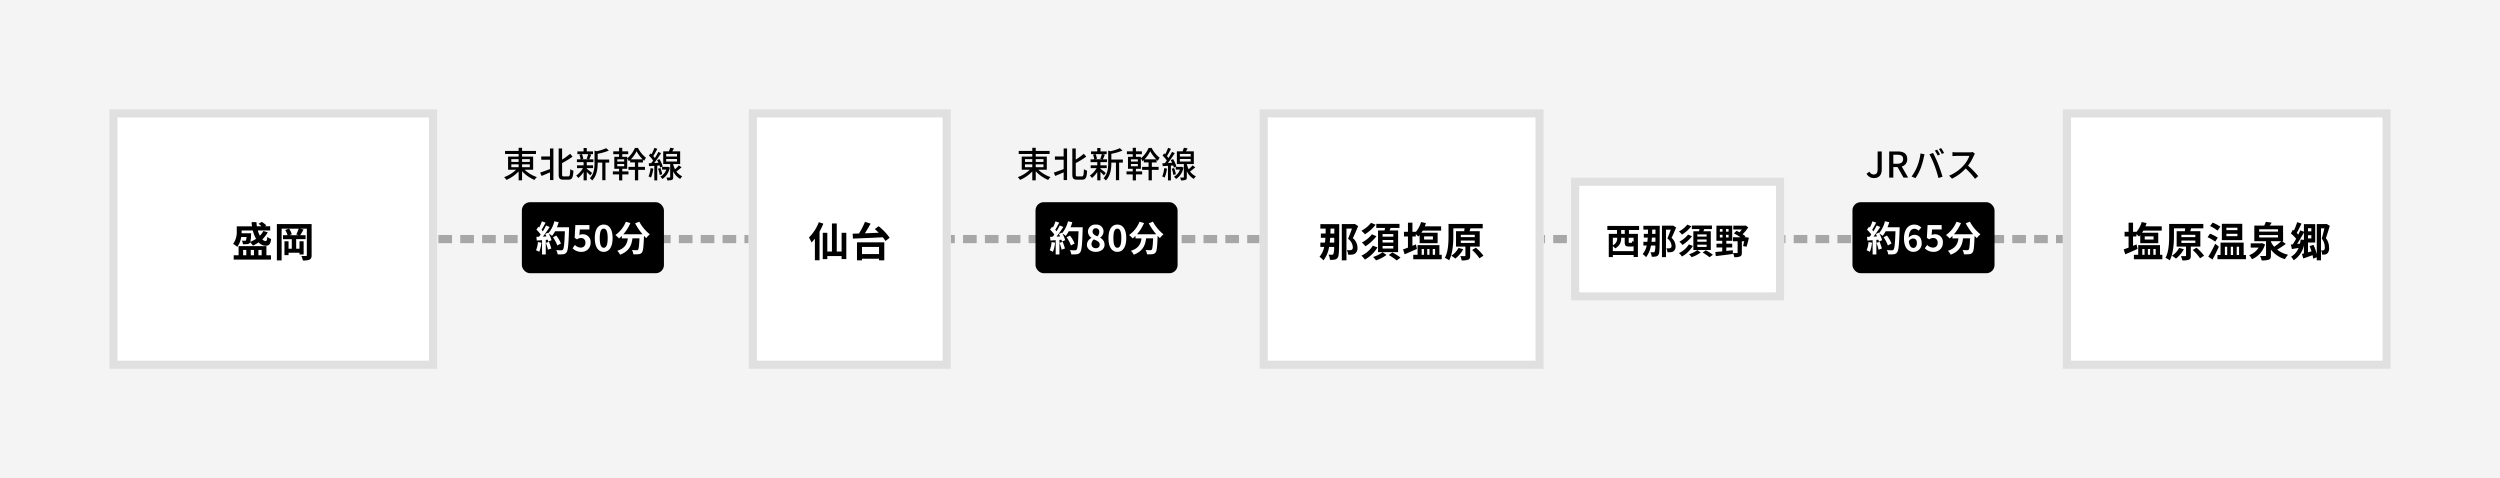 <svg xmlns="http://www.w3.org/2000/svg" width="915" height="175" viewBox="0 0 915 175"><path fill="#f4f4f4" d="M0 0h915v175H0z"/><path d="M874.5 89h-2v-3h2Zm-5 0h-5v-3h5Zm-8 0h-5v-3h5Zm-8 0h-5v-3h5Zm-8 0h-5v-3h5Zm-8 0h-5v-3h5Zm-8 0h-5v-3h5Zm-8 0h-5v-3h5Zm-8 0h-5v-3h5Zm-8 0h-5v-3h5Zm-8 0h-5v-3h5Zm-8 0h-5v-3h5Zm-8 0h-5v-3h5Zm-8 0h-5v-3h5Zm-8 0h-5v-3h5Zm-8 0h-5v-3h5Zm-8 0h-5v-3h5Zm-8 0h-5v-3h5Zm-8 0h-5v-3h5Zm-8 0h-5v-3h5Zm-8 0h-5v-3h5Zm-8 0h-5v-3h5Zm-8 0h-5v-3h5Zm-8 0h-5v-3h5Zm-8 0h-5v-3h5Zm-8 0h-5v-3h5Zm-8 0h-5v-3h5Zm-8 0h-5v-3h5Zm-8 0h-5v-3h5Zm-8 0h-5v-3h5Zm-8 0h-5v-3h5Zm-8 0h-5v-3h5Zm-8 0h-5v-3h5Zm-8 0h-5v-3h5Zm-8 0h-5v-3h5Zm-8 0h-5v-3h5Zm-8 0h-5v-3h5Zm-8 0h-5v-3h5Zm-8 0h-5v-3h5Zm-8 0h-5v-3h5Zm-8 0h-5v-3h5Zm-8 0h-5v-3h5Zm-8 0h-5v-3h5Zm-8 0h-5v-3h5Zm-8 0h-5v-3h5Zm-8 0h-5v-3h5Zm-8 0h-5v-3h5Zm-8 0h-5v-3h5Zm-8 0h-5v-3h5Zm-8 0h-5v-3h5Zm-8 0h-5v-3h5Zm-8 0h-5v-3h5Zm-8 0h-5v-3h5Zm-8 0h-5v-3h5Zm-8 0h-5v-3h5Zm-8 0h-5v-3h5Zm-8 0h-5v-3h5Zm-8 0h-5v-3h5Zm-8 0h-5v-3h5Zm-8 0h-5v-3h5Zm-8 0h-5v-3h5Zm-8 0h-5v-3h5Zm-8 0h-5v-3h5Zm-8 0h-5v-3h5Zm-8 0h-5v-3h5Zm-8 0h-5v-3h5Zm-8 0h-5v-3h5Zm-8 0h-5v-3h5Zm-8 0h-5v-3h5Zm-8 0h-5v-3h5Zm-8 0h-5v-3h5Zm-8 0h-5v-3h5Zm-8 0h-5v-3h5Zm-8 0h-5v-3h5Zm-8 0h-5v-3h5Zm-8 0h-5v-3h5Zm-8 0h-5v-3h5Zm-8 0h-5v-3h5Zm-8 0h-5v-3h5Zm-8 0h-5v-3h5Zm-8 0h-5v-3h5Zm-8 0h-5v-3h5Zm-8 0h-5v-3h5Zm-8 0h-5v-3h5Zm-8 0h-5v-3h5Zm-8 0h-5v-3h5Zm-8 0h-5v-3h5Zm-8 0h-5v-3h5Zm-8 0h-5v-3h5Zm-8 0h-5v-3h5Zm-8 0h-5v-3h5Zm-8 0h-5v-3h5Zm-8 0h-5v-3h5Zm-8 0h-5v-3h5Zm-8 0h-5v-3h5Zm-8 0h-5v-3h5Zm-8 0h-5v-3h5Zm-8 0h-5v-3h5Zm-8 0h-5v-3h5Zm-8 0h-5v-3h5Zm-8 0h-5v-3h5Zm-8 0h-5v-3h5Zm-8 0h-5v-3h5Zm-8 0h-5v-3h5Zm-8 0h-5v-3h5Z" fill="#a7a7a7"/><path fill="#fff" d="M40 40h120v95H40z"/><path d="M43 43v89h114V43H43m-3-3h120v95H40Z" fill="#e0e0e0"/><path d="M92.53 84.355a11.731 11.731 0 0 0 1.2 3.06 12.807 12.807 0 0 1-2.115 1.1 11.28 11.28 0 0 0 .27-2.61c.015-.195.03-.54.03-.54h-3.51c.03-.315.03-.6.03-.885v-.12Zm-2.325 2.385a2.854 2.854 0 0 1-.21 1.245.437.437 0 0 1-.375.135 8.259 8.259 0 0 1-1.08-.06 3.164 3.164 0 0 1 .36 1.335 11.844 11.844 0 0 0 1.575-.045 1.273 1.273 0 0 0 .93-.435.936.936 0 0 0 .15-.24A10.246 10.246 0 0 1 92.59 89.9a14.124 14.124 0 0 0 2.06-1.195 3.5 3.5 0 0 0 2.5 1.23c1.275.015 1.815-.45 2.085-2.46a4.314 4.314 0 0 1-1.4-.8c-.09 1.14-.225 1.56-.6 1.575a1.806 1.806 0 0 1-1.23-.66A10.16 10.16 0 0 0 98 85.01l-1.6-.46a7.845 7.845 0 0 1-1.29 1.725 10.245 10.245 0 0 1-.765-1.92h4.545v-1.53h-1.92l.495-.33a8.411 8.411 0 0 0-1.65-1.29l-1.2.72a6.792 6.792 0 0 1 1.11.9h-1.71a16.19 16.19 0 0 1-.15-1.515H92.08c.03.525.075 1.02.15 1.515h-5.58v1.635a7.539 7.539 0 0 1-1.32 4.815 7.2 7.2 0 0 1 1.5 1.08 7.8 7.8 0 0 0 1.44-3.615Zm-1.215 4.725h1.155v1.965H88.99Zm3.96 0v1.965h-1.17v-1.965Zm2.82 0v1.965h-1.185v-1.965Zm1.74-1.38H87.325v3.345H85.54v1.59h13.635v-1.59H97.51Zm11.79-4h-3.39l.885-.33a6.772 6.772 0 0 0-.99-2.055h3.5a15.055 15.055 0 0 1-.87 2.13ZM114.05 82h-12.715v13.3h1.74V83.7h2.675l-1.365.48a6.909 6.909 0 0 1 .855 1.9h-1.67v1.455h3.225v3.5h-1.185v-2.72h-1.5v5.07h1.5V92.5h4v.645h1.52v-4.83h-1.515v2.715H108.4v-3.5h3.435v-1.45H109.9c.345-.555.78-1.335 1.2-2.07l-1.32-.31h2.52v9.66c0 .255-.09.33-.33.33-.24.015-1 .015-1.695-.03a6.442 6.442 0 0 1 .57 1.665A5.583 5.583 0 0 0 113.32 95c.555-.3.735-.75.735-1.635Z"/><path fill="#fff" d="M755 40h120v95H755z"/><path d="M758 43v89h114V43H758m-3-3h120v95H755Z" fill="#e0e0e0"/><path d="M784.97 86.53h3.23v1.14h-3.23Zm-3 2.925c-.42.18-.855.345-1.275.525v-3.435h1.23v-.825a11.2 11.2 0 0 1 .93.855 5.392 5.392 0 0 0 .48-.525v2.97h6.585v-3.84h-5.925c.165-.255.33-.51.48-.78h6.725v-1.56h-5.975c.15-.39.285-.78.405-1.185l-1.785-.39a9.119 9.119 0 0 1-1.92 3.615v-.03h-1.23v-3.36h-1.635v3.36h-1.46v1.7h1.46v4.08c-.675.255-1.29.48-1.785.645l.57 1.8c1.35-.57 3-1.29 4.5-1.98Zm2.115 1.68h.825v2.13h-.825Zm2.85 0v2.13h-.81v-2.13Zm2.055 0v2.13h-.855v-2.13Zm1.575 2.13V89.71h-7.98v3.555H781v1.62h10.42v-1.62Zm7.005-2.535a7.679 7.679 0 0 1-2.64 2.865 11.786 11.786 0 0 1 1.47 1.05 11.244 11.244 0 0 0 2.9-3.435Zm.825-2.685h5.1v.87h-5.1Zm0-2.1h5.1v.855h-5.1Zm6.93 4.305v-5.64h-3.7l.315-1.02-.21-.015h4.69v-1.62h-12.51v4.44c0 2.34-.1 5.7-1.35 8a6.464 6.464 0 0 1 1.575.885c1.32-2.475 1.53-6.33 1.53-8.88v-2.82h4.11a9.354 9.354 0 0 1-.135 1.03h-2.985v5.64h3.435v3.27c0 .18-.06.225-.285.225-.21.015-.93.015-1.59-.015a6.182 6.182 0 0 1 .495 1.57 6.275 6.275 0 0 0 2.4-.255c.57-.24.72-.675.72-1.485v-3.31Zm-2.775 1.26a15.907 15.907 0 0 1 2.67 3.03l1.47-.96a17.75 17.75 0 0 0-2.775-2.925Zm16.35-7.29h-4.035v-.87h4.035Zm0 2.22h-4.035v-.87h4.035Zm1.77-4.54h-7.47v6h7.47Zm-8.025 1.06a15.268 15.268 0 0 0-2.8-1.485l-.96 1.26a14.142 14.142 0 0 1 2.745 1.68Zm-.93 4.035a14.459 14.459 0 0 0-2.85-1.47l-.9 1.29a14.563 14.563 0 0 1 2.79 1.62Zm-.945 2.22a42.638 42.638 0 0 1-2.535 4.725l1.53 1.06a68.828 68.828 0 0 0 2.34-4.71Zm3.54 1.085h.84v3.03h-.84Zm3 0v3.03h-.84V90.3Zm2.19 0v3.03h-.87V90.3Zm1.68 3.03V88.8h-8.46v4.53h-1.125v1.54h10.425v-1.545Zm6.69-4.34-.3.075h-3.81v1.56h2.9a6.95 6.95 0 0 1-3.455 2.775 6.806 6.806 0 0 1 1.02 1.47A8.352 8.352 0 0 0 829 89.44Zm3.285-.72h3.8a20.729 20.729 0 0 1-2.61 2.04 8.3 8.3 0 0 1-1.185-1.8Zm-4.305-2.235h6.9v.885h-6.9Zm0-2.115h6.9v.84h-6.9Zm8.415 4.35h.345v-5.7h-4.875c.225-.33.465-.7.69-1.08l-2.13-.3a10.213 10.213 0 0 1-.585 1.38h-3.63v5.7h4.29v5.175c0 .21-.06.255-.33.255a27.03 27.03 0 0 1-1.86-.015 6.149 6.149 0 0 1 .57 1.62 7.369 7.369 0 0 0 2.61-.27c.63-.255.795-.675.795-1.545v-2.145a9.792 9.792 0 0 0 5.13 3.5 8.068 8.068 0 0 1 1.155-1.61 9.908 9.908 0 0 1-4-1.875 29.485 29.485 0 0 0 3.16-2.085Zm6.78-.6a11.119 11.119 0 0 1-.27 1.5l-1.035.105c.825-1.23 1.74-2.79 2.49-4.17v2.7Zm3.9-4.14v1.14h-1.215v-1.14Zm-1.215 3.735V86.08h1.215v1.185Zm6.795-5.325-.255.075h-3.33v11a20.922 20.922 0 0 0-1.2-3.4l-1.425.48a16.707 16.707 0 0 1 .69 1.905l-1.275.36v-3.595h2.64V82.03h-4.14v2.775l-1.35-.505c-.195.48-.435 1.02-.705 1.575-.165-.195-.36-.39-.57-.6.555-.975 1.2-2.3 1.755-3.45l-1.6-.51a22.42 22.42 0 0 1-1.19 3.055c-.12-.1-.255-.21-.375-.3l-.72 1.38a15.477 15.477 0 0 1 1.925 1.92 26.78 26.78 0 0 1-1.26 2.07l-.69.06.4 1.65c.72-.12 1.575-.27 2.43-.4a6.3 6.3 0 0 1-2.745 3.19 7.54 7.54 0 0 1 .96 1.32 8.624 8.624 0 0 0 3.735-5.475v2.985c-.27.06-.51.12-.735.18l.525 1.65c1-.345 2.19-.78 3.375-1.215a12.827 12.827 0 0 1 .225 1.275l1.32-.495v1.125h1.545V83.56h1.26c-.27 1.14-.66 2.685-.99 3.765a5.087 5.087 0 0 1 1.125 3.12c0 .525-.075.9-.27 1.05a.641.641 0 0 1-.435.15c-.195 0-.4 0-.66-.015a3.7 3.7 0 0 1 .36 1.56c.36.015.72 0 .975-.015a1.934 1.934 0 0 0 .9-.36 2.592 2.592 0 0 0 .69-2.145 5.62 5.62 0 0 0-1.17-3.5c.465-1.3 1-3.06 1.425-4.515Z"/><path fill="#fff" d="M274 40h74v95h-74z"/><path d="M277 43v89h68V43h-68m-3-3h74v95h-74Z" fill="#e0e0e0"/><path d="M299.69 81.325a15.959 15.959 0 0 1-3.615 5.61 11.556 11.556 0 0 1 .93 1.815 14.611 14.611 0 0 0 1.245-1.41v7.92h1.7v-10.5a24.326 24.326 0 0 0 1.395-2.9Zm8.34 3.87v6.87h-1.78V81.79h-1.76v10.275h-1.695v-6.87h-1.665v9.645h1.665v-1.11h5.235v1.08h1.72v-9.615Zm13.7 5.19v2.595h-6.24v-2.595Zm-8.075 4.905h1.83v-.6h6.24v.585h1.925V88.69h-9.99Zm6.525-11.445c.465.4.96.855 1.44 1.335-1.725.075-3.465.15-5.085.21a46.78 46.78 0 0 0 2.1-3.54l-2.055-.66a25.739 25.739 0 0 1-2.2 4.275c-.84.015-1.62.045-2.31.06l.1 1.8c2.79-.105 6.975-.27 10.935-.48a9.681 9.681 0 0 1 .96 1.365l1.545-1.185a19.933 19.933 0 0 0-4.035-4.23ZM187.139 60.151h2.678V61.2h-2.678Zm0-1.911h2.678v1.04h-2.678Zm6.773 0v1.04h-2.832v-1.04Zm0 2.964h-2.832v-1.053h2.832Zm1.222.923v-4.81h-4.054v-.949h5.083V55.25h-5.083v-1.157h-1.263v1.157h-4.966v1.118h4.966v.949h-3.861v4.81h2.924a12.368 12.368 0 0 1-4.367 2.704 5.667 5.667 0 0 1 .832 1.014 13.154 13.154 0 0 0 4.472-3.107v3.276h1.263v-3.328a13.278 13.278 0 0 0 4.548 3.172 5.072 5.072 0 0 1 .871-1.04 12.294 12.294 0 0 1-4.472-2.691Zm6.162-4.862h-3.2v1.209h3.2v3.406c-1.352.507-2.717 1-3.614 1.3l.546 1.22c.884-.364 1.989-.845 3.068-1.313V65.9h1.248V54.33h-1.248Zm5.044 7.306c-.52 0-.611-.117-.611-.819V59.7a36.231 36.231 0 0 0 3.835-2.353l-.884-1.07a22.607 22.607 0 0 1-2.951 2.145v-4.095h-1.261v9.4c0 1.573.39 2.028 1.7 2.028h1.924c1.339 0 1.664-.884 1.781-3.289a3.652 3.652 0 0 1-1.157-.559c-.091 2.106-.169 2.665-.728 2.665Zm8.94-8.164a12.52 12.52 0 0 1-.585 1.7l.9.195h-2.86l.754-.195a6.013 6.013 0 0 0-.52-1.7Zm1.443 6.9c-.3-.247-1.5-1.222-1.963-1.547v-.221h2.3v-1.024h-2.3v-1.183h2.42v-1.027h-1.519c.221-.442.468-1.079.715-1.69l-.91-.208h1.573v-1h-2.275v-1.235h-1.17v1.235h-2.275v1h1.6l-.884.221a6.231 6.231 0 0 1 .455 1.677h-1.34v1.027h2.444v1.183h-2.405v1.027h2.171a8.883 8.883 0 0 1-2.48 2.73 4.982 4.982 0 0 1 .78.871 9.779 9.779 0 0 0 1.937-2.184V66h1.17v-3.08c.481.455 1 .975 1.261 1.287Zm6.244-4.907h-4.212v-2.11a19.812 19.812 0 0 0 4.082-1.183l-.975-.871a17.17 17.17 0 0 1-3.458 1.118l-.806-.234v4.5c0 1.794-.156 4.017-1.729 5.616a2.913 2.913 0 0 1 .858.832c1.794-1.807 2.028-4.511 2.028-6.435v-.117h1.677v6.433h1.17v-6.435h1.365Zm7.943-.078a11.858 11.858 0 0 0 2.07-2.981 13.89 13.89 0 0 0 2.21 2.977Zm-2.457.806h-2.535v-.806h2.535Zm0 1.716h-2.535v-.819h2.535Zm5.122-1.391h1.742v-1c.143.143.3.273.442.4a6.934 6.934 0 0 1 .676-1.105 11.016 11.016 0 0 1-2.938-3.6h-1.117a10.247 10.247 0 0 1-2.821 3.822v-.585h-1.808v-.936h2.171V55.38h-2.171v-1.287h-1.171v1.287h-2.131v1.066h2.131v.936h-1.741v4.407h1.741v.936h-2.274v1.092h2.274v2.2h1.17v-2.2h2.275v-1.092h-2.274v-.936h1.807v-3.77a4.553 4.553 0 0 1 .6.988c.169-.13.325-.273.481-.416v.858h1.741v1.625h-2.367v1.105h2.367V66h1.2v-3.821h2.47v-1.105h-2.47Zm4.524 2.08a9.952 9.952 0 0 1-.728 3.042 6.184 6.184 0 0 1 .884.425 11.855 11.855 0 0 0 .845-3.3Zm3.3-.975a7.209 7.209 0 0 1 .234.793l.923-.429a10.608 10.608 0 0 0-1.209-2.691l-.858.364a9.761 9.761 0 0 1 .494.975l-1.534.091c.845-1.079 1.781-2.457 2.509-3.614l-1-.455a23.414 23.414 0 0 1-1.287 2.236 8.034 8.034 0 0 0-.572-.7c.468-.715 1.027-1.755 1.482-2.639l-1.066-.39a15.559 15.559 0 0 1-1.053 2.366c-.117-.117-.234-.234-.351-.338l-.611.806a12.449 12.449 0 0 1 1.548 1.827 24.64 24.64 0 0 1-.7.949l-.91.052.117 1.053c.572-.026 1.222-.078 1.924-.117v5.317h1.066v-5.4Zm-.559 1.2a8.782 8.782 0 0 1 .6 2.288l.923-.286a10.06 10.06 0 0 0-.65-2.262Zm3.64-.715-.169.026h-1.987v1h1.534a4.747 4.747 0 0 1-2.184 2.606 3.835 3.835 0 0 1 .754.832 6.192 6.192 0 0 0 2.717-4.2Zm-.65-2.86h3.965v.936h-3.963Zm0-1.833h3.965v.936h-3.963Zm4.641 4.173a13.263 13.263 0 0 1-1.417 1.43 8.876 8.876 0 0 1-.674-1.802v-.091h2.561v-4.667h-2.873c.195-.338.4-.715.6-1.092l-1.365-.234a11.046 11.046 0 0 1-.481 1.326h-2.082v4.667h2.548v4.732c0 .143-.039.182-.195.182s-.65.013-1.17 0a4.34 4.34 0 0 1 .312 1.04 4.4 4.4 0 0 0 1.69-.182c.377-.169.455-.481.455-1.027v-2.132a6.209 6.209 0 0 0 2.587 2.821 4.651 4.651 0 0 1 .728-.975 5.2 5.2 0 0 1-2.132-1.755c.6-.429 1.287-1 1.9-1.534Z"/><g transform="translate(190.738 21085)"><rect width="52" height="26" rx="3" transform="translate(.262 -21011)"/><path d="M6.138-20996.406a9.452 9.452 0 0 1-.689 3.016 7.641 7.641 0 0 1 1.183.559 12.019 12.019 0 0 0 .783-3.354Zm2.9.286a13.231 13.231 0 0 1 .766 2.509l1.222-.429a14.825 14.825 0 0 0-.845-2.444Zm4.055-5.694a14.909 14.909 0 0 0 .637-1.859l-1.586-.338a10.351 10.351 0 0 1-2.145 4.329l-.091-.156-1.093.481c.156.273.312.585.455.9l-1.313.052a41.851 41.851 0 0 0 2.484-3.526l-1.313-.546a20.327 20.327 0 0 1-1.2 2.132 7.775 7.775 0 0 0-.455-.546c.468-.728 1-1.729 1.469-2.626l-1.361-.483a15.588 15.588 0 0 1-.949 2.262l-.312-.273-.728 1.068a12.247 12.247 0 0 1 1.56 1.781c-.195.286-.4.559-.6.806l-.962.039.13 1.352 1.924-.13v5.239h1.371v-5.344l.741-.052a7.074 7.074 0 0 1 .182.7l1.17-.546a10.354 10.354 0 0 0-1.018-2.428 9.934 9.934 0 0 1 1.225.858 10.711 10.711 0 0 0 1.1-1.677h3.59c-.143 4.433-.338 6.331-.728 6.734a.642.642 0 0 1-.546.221c-.351 0-1.092 0-1.911-.078a3.7 3.7 0 0 1 .52 1.56 12.41 12.41 0 0 0 2.028-.039 1.611 1.611 0 0 0 1.247-.715c.546-.689.728-2.743.9-8.437.013-.2.013-.715.013-.715Zm1.469 5.941a12.227 12.227 0 0 0-1.69-2.912l-1.235.624a12.281 12.281 0 0 1 1.586 3Zm7.5 3.055a3.251 3.251 0 0 0 3.368-3.382 2.794 2.794 0 0 0-2.964-3.055 2.488 2.488 0 0 0-1.157.273l.182-2.041h3.5v-1.6H19.84l-.26 4.667.871.572a2.3 2.3 0 0 1 1.443-.507 1.557 1.557 0 0 1 1.621 1.745 1.615 1.615 0 0 1-1.7 1.768 2.99 2.99 0 0 1-2.119-.975l-.881 1.222a4.385 4.385 0 0 0 3.248 1.313Zm8.164 0c1.95 0 3.25-1.716 3.25-5.031s-1.299-4.951-3.249-4.951-3.263 1.625-3.263 4.953 1.3 5.029 3.263 5.029Zm0-1.5c-.832 0-1.456-.832-1.456-3.536s.625-3.466 1.457-3.466 1.443.78 1.443 3.471-.624 3.536-1.443 3.536Zm11.489-8.939a22.076 22.076 0 0 0 2.717 3.991h-7.017a15.592 15.592 0 0 0 2.574-4.1l-1.664-.481a10.778 10.778 0 0 1-3.834 4.867 9.3 9.3 0 0 1 1.324 1.248 9.8 9.8 0 0 0 1.04-.936v.91h2.2c-.26 1.9-.936 3.6-3.874 4.55a5.179 5.179 0 0 1 1.027 1.43c3.367-1.261 4.212-3.484 4.537-5.98h2.56c-.117 2.717-.26 3.874-.52 4.147a.6.6 0 0 1-.52.182c-.325 0-1-.013-1.716-.065a3.735 3.735 0 0 1 .507 1.56 13.005 13.005 0 0 0 1.959-.039 1.569 1.569 0 0 0 1.187-.611c.455-.546.611-2.08.754-6.006v-.091c.286.3.559.585.832.832a7.405 7.405 0 0 1 1.313-1.391 14.968 14.968 0 0 1-3.861-4.628Z" fill="#fff"/></g><path d="M685.937 65.169c1.95 0 2.782-1.378 2.782-3.094v-6.643h-1.508v6.5c0 1.4-.481 1.924-1.443 1.924a1.7 1.7 0 0 1-1.547-1.04l-1.053.767a2.937 2.937 0 0 0 2.769 1.586Zm7.02-8.528h1.443c1.391 0 2.145.4 2.145 1.56s-.754 1.729-2.145 1.729h-1.443ZM698.378 65l-2.34-4.056a2.664 2.664 0 0 0 2-2.743c0-2.067-1.482-2.769-3.458-2.769h-3.131V65h1.508v-3.861h1.547L696.678 65Zm10.621-10.231-.845.351a15.635 15.635 0 0 1 1.04 1.794l.845-.364a16.309 16.309 0 0 0-1.04-1.781Zm1.469-.559-.832.351a14.5 14.5 0 0 1 1.066 1.794l.832-.377a18.783 18.783 0 0 0-1.066-1.768Zm-8.814 6.825a16.985 16.985 0 0 1-2.015 3.565l1.417.6a18.858 18.858 0 0 0 1.911-3.627 27.713 27.713 0 0 0 1.144-4c.065-.286.182-.78.273-1.105l-1.482-.3a19.054 19.054 0 0 1-1.248 4.867Zm6.409-.4a44.347 44.347 0 0 1 1.415 4.521l1.482-.481a59.662 59.662 0 0 0-1.534-4.5c-.52-1.313-1.391-3.2-1.911-4.173l-1.337.444a36.836 36.836 0 0 1 1.885 4.186Zm13.91-5.005a3.943 3.943 0 0 1-1.131.13h-4.823a13.909 13.909 0 0 1-1.417-.091v1.469c.208-.013.91-.078 1.417-.078h4.771a10.7 10.7 0 0 1-2.067 3.432 14.607 14.607 0 0 1-5.345 3.808l1.055 1.09a16.637 16.637 0 0 0 5.005-3.731 28.119 28.119 0 0 1 3.432 3.8l1.157-1.018a34.554 34.554 0 0 0-3.718-3.809 17.793 17.793 0 0 0 2.132-3.7 4.487 4.487 0 0 1 .377-.676Z"/><g transform="translate(677.738 21085)"><rect width="52" height="26" rx="3" transform="translate(.262 -21011)"/><path d="M6.138-20996.406a9.452 9.452 0 0 1-.689 3.016 7.641 7.641 0 0 1 1.183.559 12.019 12.019 0 0 0 .783-3.354Zm2.9.286a13.231 13.231 0 0 1 .766 2.509l1.222-.429a14.825 14.825 0 0 0-.845-2.444Zm4.055-5.694a14.909 14.909 0 0 0 .637-1.859l-1.586-.338a10.351 10.351 0 0 1-2.145 4.329l-.091-.156-1.093.481c.156.273.312.585.455.9l-1.313.052a41.851 41.851 0 0 0 2.484-3.526l-1.313-.546a20.327 20.327 0 0 1-1.2 2.132 7.775 7.775 0 0 0-.455-.546c.468-.728 1-1.729 1.469-2.626l-1.361-.483a15.588 15.588 0 0 1-.949 2.262l-.312-.273-.728 1.068a12.247 12.247 0 0 1 1.56 1.781c-.195.286-.4.559-.6.806l-.962.039.13 1.352 1.924-.13v5.239h1.371v-5.344l.741-.052a7.074 7.074 0 0 1 .182.7l1.17-.546a10.354 10.354 0 0 0-1.018-2.428 9.934 9.934 0 0 1 1.225.858 10.711 10.711 0 0 0 1.1-1.677h3.59c-.143 4.433-.338 6.331-.728 6.734a.642.642 0 0 1-.546.221c-.351 0-1.092 0-1.911-.078a3.7 3.7 0 0 1 .52 1.56 12.41 12.41 0 0 0 2.028-.039 1.611 1.611 0 0 0 1.247-.715c.546-.689.728-2.743.9-8.437.013-.2.013-.715.013-.715Zm1.469 5.941a12.227 12.227 0 0 0-1.69-2.912l-1.235.624a12.281 12.281 0 0 1 1.586 3Zm7.982 1.612c-.806 0-1.456-.676-1.638-2.431a1.9 1.9 0 0 1 1.573-1.014c.832 0 1.365.533 1.365 1.677 0 1.17-.585 1.768-1.3 1.768Zm2.912-7.449a3.564 3.564 0 0 0-2.613-1.09c-1.937 0-3.718 1.534-3.718 5.122 0 3.393 1.625 4.862 3.458 4.862a3.012 3.012 0 0 0 3.016-3.211c0-2.067-1.144-3.029-2.756-3.029a2.8 2.8 0 0 0-1.976 1.027c.078-2.405.988-3.237 2.093-3.237a2.088 2.088 0 0 1 1.482.7Zm4.524 8.892a3.251 3.251 0 0 0 3.367-3.382 2.794 2.794 0 0 0-2.964-3.055 2.488 2.488 0 0 0-1.157.273l.182-2.041h3.5v-1.6h-5.151l-.26 4.667.871.572a2.3 2.3 0 0 1 1.447-.504 1.557 1.557 0 0 1 1.625 1.742 1.615 1.615 0 0 1-1.7 1.768 2.99 2.99 0 0 1-2.125-.975l-.884 1.222a4.385 4.385 0 0 0 3.249 1.313Zm11.735-10.439a22.076 22.076 0 0 0 2.717 3.991h-7.017a15.592 15.592 0 0 0 2.574-4.1l-1.664-.481a10.778 10.778 0 0 1-3.834 4.867 9.3 9.3 0 0 1 1.324 1.248 9.8 9.8 0 0 0 1.04-.936v.91h2.2c-.26 1.9-.936 3.6-3.874 4.55a5.179 5.179 0 0 1 1.027 1.43c3.367-1.261 4.212-3.484 4.537-5.98h2.56c-.117 2.717-.26 3.874-.52 4.147a.6.6 0 0 1-.52.182c-.325 0-1-.013-1.716-.065a3.735 3.735 0 0 1 .507 1.56 13.005 13.005 0 0 0 1.959-.039 1.569 1.569 0 0 0 1.187-.611c.455-.546.611-2.08.754-6.006v-.091c.286.3.559.585.832.832a7.405 7.405 0 0 1 1.313-1.391 14.968 14.968 0 0 1-3.861-4.628Z" fill="#fff"/></g><path d="M375.139 60.151h2.678V61.2h-2.678Zm0-1.911h2.678v1.04h-2.678Zm6.773 0v1.04h-2.832v-1.04Zm0 2.964h-2.832v-1.053h2.832Zm1.222.923v-4.81h-4.054v-.949h5.083V55.25h-5.083v-1.157h-1.263v1.157h-4.966v1.118h4.966v.949h-3.861v4.81h2.924a12.368 12.368 0 0 1-4.367 2.704 5.667 5.667 0 0 1 .832 1.014 13.154 13.154 0 0 0 4.472-3.107v3.276h1.263v-3.328a13.278 13.278 0 0 0 4.548 3.172 5.072 5.072 0 0 1 .871-1.04 12.294 12.294 0 0 1-4.472-2.691Zm6.162-4.862h-3.2v1.209h3.2v3.406c-1.352.507-2.717 1-3.614 1.3l.546 1.22c.884-.364 1.989-.845 3.068-1.313V65.9h1.248V54.33h-1.248Zm5.044 7.306c-.52 0-.611-.117-.611-.819V59.7a36.231 36.231 0 0 0 3.835-2.353l-.884-1.07a22.607 22.607 0 0 1-2.951 2.145v-4.095h-1.261v9.4c0 1.573.39 2.028 1.7 2.028h1.924c1.339 0 1.664-.884 1.781-3.289a3.652 3.652 0 0 1-1.157-.559c-.091 2.106-.169 2.665-.728 2.665Zm8.94-8.164a12.52 12.52 0 0 1-.585 1.7l.9.195h-2.86l.754-.195a6.013 6.013 0 0 0-.52-1.7Zm1.443 6.9c-.3-.247-1.5-1.222-1.963-1.547v-.221h2.3v-1.024h-2.3v-1.183h2.42v-1.027h-1.519c.221-.442.468-1.079.715-1.69l-.91-.208h1.573v-1h-2.275v-1.235h-1.17v1.235h-2.275v1h1.6l-.884.221a6.231 6.231 0 0 1 .455 1.677h-1.34v1.027h2.444v1.183h-2.405v1.027h2.171a8.883 8.883 0 0 1-2.48 2.73 4.982 4.982 0 0 1 .78.871 9.779 9.779 0 0 0 1.937-2.184V66h1.17v-3.08c.481.455 1 .975 1.261 1.287Zm6.244-4.907h-4.212v-2.11a19.812 19.812 0 0 0 4.082-1.183l-.975-.871a17.17 17.17 0 0 1-3.458 1.118l-.806-.234v4.5c0 1.794-.156 4.017-1.729 5.616a2.913 2.913 0 0 1 .858.832c1.794-1.807 2.028-4.511 2.028-6.435v-.117h1.677v6.433h1.17v-6.435h1.365Zm7.943-.078a11.858 11.858 0 0 0 2.07-2.981 13.89 13.89 0 0 0 2.21 2.977Zm-2.457.806h-2.535v-.806h2.535Zm0 1.716h-2.535v-.819h2.535Zm5.122-1.391h1.742v-1c.143.143.3.273.442.4a6.934 6.934 0 0 1 .676-1.105 11.016 11.016 0 0 1-2.938-3.6h-1.117a10.247 10.247 0 0 1-2.821 3.822v-.585h-1.808v-.936h2.171V55.38h-2.171v-1.287h-1.171v1.287h-2.131v1.066h2.131v.936h-1.741v4.407h1.741v.936h-2.274v1.092h2.274v2.2h1.17v-2.2h2.275v-1.092h-2.274v-.936h1.807v-3.77a4.553 4.553 0 0 1 .6.988c.169-.13.325-.273.481-.416v.858h1.741v1.625h-2.367v1.105h2.367V66h1.2v-3.821h2.47v-1.105h-2.47Zm4.524 2.08a9.952 9.952 0 0 1-.728 3.042 6.184 6.184 0 0 1 .884.425 11.855 11.855 0 0 0 .845-3.3Zm3.3-.975a7.209 7.209 0 0 1 .234.793l.923-.429a10.608 10.608 0 0 0-1.209-2.691l-.858.364a9.761 9.761 0 0 1 .494.975l-1.534.091c.845-1.079 1.781-2.457 2.509-3.614l-1-.455a23.414 23.414 0 0 1-1.287 2.236 8.034 8.034 0 0 0-.572-.7c.468-.715 1.027-1.755 1.482-2.639l-1.066-.39a15.559 15.559 0 0 1-1.053 2.366c-.117-.117-.234-.234-.351-.338l-.611.806a12.449 12.449 0 0 1 1.548 1.827 24.64 24.64 0 0 1-.7.949l-.91.052.117 1.053c.572-.026 1.222-.078 1.924-.117v5.317h1.066v-5.4Zm-.559 1.2a8.782 8.782 0 0 1 .6 2.288l.923-.286a10.06 10.06 0 0 0-.65-2.262Zm3.64-.715-.169.026h-1.987v1h1.534a4.747 4.747 0 0 1-2.184 2.606 3.835 3.835 0 0 1 .754.832 6.192 6.192 0 0 0 2.717-4.2Zm-.65-2.86h3.965v.936h-3.963Zm0-1.833h3.965v.936h-3.963Zm4.641 4.173a13.263 13.263 0 0 1-1.417 1.43 8.876 8.876 0 0 1-.674-1.802v-.091h2.561v-4.667h-2.873c.195-.338.4-.715.6-1.092l-1.365-.234a11.046 11.046 0 0 1-.481 1.326h-2.082v4.667h2.548v4.732c0 .143-.039.182-.195.182s-.65.013-1.17 0a4.34 4.34 0 0 1 .312 1.04 4.4 4.4 0 0 0 1.69-.182c.377-.169.455-.481.455-1.027v-2.132a6.209 6.209 0 0 0 2.587 2.821 4.651 4.651 0 0 1 .728-.975 5.2 5.2 0 0 1-2.132-1.755c.6-.429 1.287-1 1.9-1.534Z"/><g transform="translate(378.738 21085)"><rect width="52" height="26" rx="3" transform="translate(.262 -21011)"/><path d="M6.138-20996.406a9.452 9.452 0 0 1-.689 3.016 7.641 7.641 0 0 1 1.183.559 12.019 12.019 0 0 0 .783-3.354Zm2.9.286a13.231 13.231 0 0 1 .766 2.509l1.222-.429a14.825 14.825 0 0 0-.845-2.444Zm4.055-5.694a14.909 14.909 0 0 0 .637-1.859l-1.586-.338a10.351 10.351 0 0 1-2.145 4.329l-.091-.156-1.093.481c.156.273.312.585.455.9l-1.313.052a41.851 41.851 0 0 0 2.484-3.526l-1.313-.546a20.327 20.327 0 0 1-1.2 2.132 7.775 7.775 0 0 0-.455-.546c.468-.728 1-1.729 1.469-2.626l-1.361-.483a15.588 15.588 0 0 1-.949 2.262l-.312-.273-.728 1.068a12.247 12.247 0 0 1 1.56 1.781c-.195.286-.4.559-.6.806l-.962.039.13 1.352 1.924-.13v5.239h1.371v-5.344l.741-.052a7.074 7.074 0 0 1 .182.7l1.17-.546a10.354 10.354 0 0 0-1.018-2.428 9.934 9.934 0 0 1 1.225.858 10.711 10.711 0 0 0 1.1-1.677h3.59c-.143 4.433-.338 6.331-.728 6.734a.642.642 0 0 1-.546.221c-.351 0-1.092 0-1.911-.078a3.7 3.7 0 0 1 .52 1.56 12.41 12.41 0 0 0 2.028-.039 1.611 1.611 0 0 0 1.247-.715c.546-.689.728-2.743.9-8.437.013-.2.013-.715.013-.715Zm1.469 5.941a12.227 12.227 0 0 0-1.69-2.912l-1.235.624a12.281 12.281 0 0 1 1.586 3Zm7.735 3.055c1.95 0 3.237-1.118 3.237-2.574a2.8 2.8 0 0 0-1.612-2.574v-.065a2.8 2.8 0 0 0 1.235-2.2 2.525 2.525 0 0 0-2.8-2.561 2.6 2.6 0 0 0-2.9 2.535 2.741 2.741 0 0 0 1.274 2.288v.069a2.8 2.8 0 0 0-1.651 2.509c.006 1.507 1.384 2.573 3.217 2.573Zm.611-5.682c-1.014-.4-1.755-.845-1.755-1.755a1.119 1.119 0 0 1 1.17-1.2 1.226 1.226 0 0 1 1.274 1.339 2.3 2.3 0 0 1-.689 1.616Zm-.559 4.33a1.474 1.474 0 0 1-1.612-1.43 2.313 2.313 0 0 1 .884-1.781c1.248.507 2.132.923 2.132 1.924a1.261 1.261 0 0 1-1.404 1.287Zm7.878 1.352c1.95 0 3.25-1.716 3.25-5.031s-1.3-4.951-3.25-4.951-3.263 1.625-3.263 4.953 1.3 5.029 3.263 5.029Zm0-1.5c-.832 0-1.456-.832-1.456-3.536s.624-3.466 1.456-3.466 1.443.78 1.443 3.471-.624 3.536-1.443 3.536Zm11.488-8.939a22.076 22.076 0 0 0 2.717 3.991h-7.017a15.592 15.592 0 0 0 2.574-4.1l-1.664-.481a10.778 10.778 0 0 1-3.834 4.867 9.3 9.3 0 0 1 1.324 1.248 9.8 9.8 0 0 0 1.04-.936v.91h2.2c-.26 1.9-.936 3.6-3.874 4.55a5.179 5.179 0 0 1 1.027 1.43c3.367-1.261 4.212-3.484 4.537-5.98h2.56c-.117 2.717-.26 3.874-.52 4.147a.6.6 0 0 1-.52.182c-.325 0-1-.013-1.716-.065a3.735 3.735 0 0 1 .507 1.56 13.005 13.005 0 0 0 1.959-.039 1.569 1.569 0 0 0 1.187-.611c.455-.546.611-2.08.754-6.006v-.091c.286.3.559.585.832.832a7.405 7.405 0 0 1 1.313-1.391 14.968 14.968 0 0 1-3.861-4.628Z" fill="#fff"/></g><path fill="#fff" d="M461 40h104v95H461z"/><path d="M464 43v89h98V43h-98m-3-3h104v95H461Z" fill="#e0e0e0"/><path d="M486.69 88.8c.06-.57.12-1.14.165-1.755h1.485c0 .66 0 1.23-.015 1.755Zm1.68-5.13-.02 1.795h-1.42q.045-.878.045-1.8Zm-5.12-1.625v1.62h1.95c0 .615-.015 1.215-.03 1.8h-1.735v1.575h1.665c-.05.615-.09 1.185-.165 1.76h-1.685v1.57h1.4a7.887 7.887 0 0 1-1.71 3.615 8.938 8.938 0 0 1 1.455 1.315 11.1 11.1 0 0 0 2.055-4.93h1.845a7.761 7.761 0 0 1-.27 2.55.491.491 0 0 1-.465.315c-.285 0-.78 0-1.335-.045a5 5 0 0 1 .54 1.91 7.379 7.379 0 0 0 1.8-.1 1.581 1.581 0 0 0 1.125-.865c.45-.75.435-3.435.465-11.19 0-.225.015-.9.015-.9Zm12.56-.105-.255.06H491.1v13.29h1.7V83.68h2.02c-.405 1.14-.945 2.625-1.44 3.705a4.153 4.153 0 0 1 1.755 3.06c0 .5-.1.825-.42.99a1.716 1.716 0 0 1-.69.135 7.129 7.129 0 0 1-1.1-.03 4.222 4.222 0 0 1 .5 1.68 10.867 10.867 0 0 0 1.425-.03 2.706 2.706 0 0 0 1.1-.375 2.434 2.434 0 0 0 .885-2.19 4.557 4.557 0 0 0-1.7-3.465c.66-1.32 1.365-3 1.95-4.41Zm14.14 4.68h-3.93v-.945h3.93Zm0 2.16h-3.93v-.945h3.93Zm0 2.19h-3.93v-.945h3.93Zm-5.59-6.615v7.92h7.35v-7.92h-3.1c.1-.3.225-.615.33-.93h3.27v-1.5h-8.48v1.5h3.195c-.045.3-.1.615-.18.93Zm-2.235 1.4a11.233 11.233 0 0 1-3.675 3 8.063 8.063 0 0 1 1.3 1.395 16.12 16.12 0 0 0 4.02-3.69Zm-.33-4.2a10.817 10.817 0 0 1-3.545 2.905 7.16 7.16 0 0 1 1.305 1.3 15.249 15.249 0 0 0 3.93-3.51Zm.66 8.355a9.65 9.65 0 0 1-4.185 3.655 7.07 7.07 0 0 1 1.26 1.455 12.449 12.449 0 0 0 4.62-4.47Zm3.57 2.4a11.617 11.617 0 0 1-3.48 1.75 8.935 8.935 0 0 1 1.08 1.23 13.667 13.667 0 0 0 3.84-1.98Zm2.265 1.03a21.43 21.43 0 0 1 2.9 1.98l1.405-1.05a22.216 22.216 0 0 0-2.985-1.875Zm12.93-6.81h3.23v1.14h-3.23Zm-3 2.925c-.42.18-.855.345-1.275.525v-3.435h1.23v-.825a11.2 11.2 0 0 1 .93.855 5.391 5.391 0 0 0 .48-.525v2.97h6.585v-3.84h-5.925c.165-.255.33-.51.48-.78h6.725v-1.56h-5.97c.15-.39.285-.78.405-1.185l-1.785-.39a9.119 9.119 0 0 1-1.92 3.615v-.03h-1.23v-3.36h-1.64v3.36h-1.455v1.7h1.455v4.08c-.675.255-1.29.48-1.785.645l.57 1.8c1.35-.57 3-1.29 4.5-1.98Zm2.115 1.68h.825v2.13h-.825Zm2.85 0v2.13h-.81v-2.13Zm2.055 0v2.13h-.855v-2.13Zm1.575 2.13V89.71h-7.98v3.555h-1.59v1.62h10.425v-1.62Zm7.005-2.535a7.679 7.679 0 0 1-2.64 2.865 11.786 11.786 0 0 1 1.47 1.05 11.244 11.244 0 0 0 2.9-3.435Zm.83-2.685h5.1v.87h-5.1Zm0-2.1h5.1v.855h-5.1Zm6.93 4.305v-5.64h-3.71l.315-1.02-.21-.015h4.695v-1.62h-12.51v4.44c0 2.34-.1 5.7-1.35 8a6.464 6.464 0 0 1 1.575.885c1.32-2.475 1.53-6.33 1.53-8.88v-2.82h4.11a9.354 9.354 0 0 1-.135 1.03h-2.985v5.64h3.435v3.27c0 .18-.06.225-.285.225-.21.015-.93.015-1.59-.015a6.182 6.182 0 0 1 .495 1.57 6.275 6.275 0 0 0 2.4-.255c.57-.24.72-.675.72-1.485v-3.31Zm-2.78 1.26a15.907 15.907 0 0 1 2.67 3.03l1.47-.96a17.75 17.75 0 0 0-2.775-2.925Z"/><path fill="#fff" d="M575 65h78v45h-78z"/><path d="M578 68v39h72V68h-72m-3-3h78v45h-78Z" fill="#e0e0e0"/><path d="M594.656 85.6h-1.313v-1.414h1.313Zm3.237 2.886a2.517 2.517 0 0 1-.533-.286c-.026.585-.078.676-.3.676h-.662c-.247 0-.286-.039-.286-.377V87.02h1.781Zm-7.592 3.435v-1.846a5.256 5.256 0 0 1 .858.819 3.9 3.9 0 0 0 2.184-3.731v-.143h1.3v1.495c0 1.287.247 1.716 1.508 1.716h1.092a1.625 1.625 0 0 0 .65-.1v1.794Zm1.6-4.9v.117a2.719 2.719 0 0 1-1.6 2.626V87.02Zm8.009-2.835V82.7h-11.624v1.482h3.536V85.6h-3.012v8.479h1.5v-.741h7.592v.715h1.573V85.6h-3.285v-1.414Zm4.55 4.3c.052-.494.1-.988.143-1.521h1.287c0 .572 0 1.066-.013 1.521Zm1.45-4.443-.009 1.557h-1.235q.039-.76.039-1.56Zm-4.433-1.4v1.4h1.69c0 .533-.013 1.053-.026 1.56h-1.504v1.365h1.443a26.336 26.336 0 0 1-.143 1.521h-1.456v1.365h1.209a6.836 6.836 0 0 1-1.48 3.133 7.746 7.746 0 0 1 1.261 1.144 9.619 9.619 0 0 0 1.779-4.277h1.6a6.726 6.726 0 0 1-.234 2.21.426.426 0 0 1-.4.273c-.247 0-.676 0-1.157-.039a4.333 4.333 0 0 1 .464 1.651 6.4 6.4 0 0 0 1.56-.078 1.37 1.37 0 0 0 .975-.754c.39-.65.377-2.977.4-9.7 0-.2.013-.78.013-.78Zm10.881-.091-.221.052h-3.857v11.514h1.469V84.056h1.755c-.351.988-.819 2.275-1.248 3.211a3.6 3.6 0 0 1 1.521 2.652c0 .429-.091.715-.364.858a1.487 1.487 0 0 1-.6.117 6.178 6.178 0 0 1-.949-.026 3.659 3.659 0 0 1 .429 1.456 9.418 9.418 0 0 0 1.237-.024 2.345 2.345 0 0 0 .949-.325 2.11 2.11 0 0 0 .767-1.9 3.949 3.949 0 0 0-1.469-3c.572-1.144 1.183-2.6 1.69-3.822Zm12.263 4.048h-3.411v-.819h3.406Zm0 1.872h-3.411v-.819h3.406Zm0 1.9h-3.411v-.819h3.406Zm-4.849-5.731V91.5h6.37v-6.859h-2.691c.091-.26.195-.533.286-.806h2.834v-1.3h-7.345v1.3h2.769c-.039.26-.091.533-.156.806Zm-1.937 1.209a9.735 9.735 0 0 1-3.185 2.6 6.988 6.988 0 0 1 1.131 1.209 13.971 13.971 0 0 0 3.484-3.2Zm-.286-3.64a9.374 9.374 0 0 1-3.068 2.522 6.2 6.2 0 0 1 1.129 1.131 13.216 13.216 0 0 0 3.406-3.042Zm.572 7.241a8.363 8.363 0 0 1-3.627 3.172 6.127 6.127 0 0 1 1.092 1.261 10.789 10.789 0 0 0 4-3.874Zm3.089 2.08a10.068 10.068 0 0 1-3.011 1.521 7.744 7.744 0 0 1 .936 1.066 11.845 11.845 0 0 0 3.328-1.718Zm1.963.9a18.572 18.572 0 0 1 2.509 1.716l1.228-.913a19.254 19.254 0 0 0-2.587-1.625Zm6.292-6.5h.975v.969h-.97Zm0-2.106h.975v.962h-.97Zm3.2.962h-.936v-.962h.936Zm0 2.119h-.936v-.975h.936Zm-.832 3.666h2.158v-1.394h-2.155v-1.053h2.145v-5.538h-5.771v5.538h2.132v1.053h-2.107v1.391h2.106V92c-.962.1-1.833.169-2.535.234l.182 1.507c1.69-.221 4.043-.494 6.253-.806l-.039-1.352c-.793.091-1.586.182-2.366.26Zm7.2-3.77-.221.039h-.3l.338-.377c-.286-.234-.663-.481-1.053-.754a12.708 12.708 0 0 0 2.054-2.5l-.975-.7-.338.078h-4.141v1.391h3.12a11.409 11.409 0 0 1-.858 1.04 15.32 15.32 0 0 0-1.1-.546l-.949.949a16.4 16.4 0 0 1 2.379 1.417h-2.73v1.469h1.711v4.107c0 .169-.065.208-.26.208s-.845.013-1.43-.026a6 6 0 0 1 .455 1.521 5.1 5.1 0 0 0 2.132-.26c.507-.234.65-.663.65-1.4v-4.151h.845c-.13.65-.273 1.287-.4 1.742l1.248.26a26.337 26.337 0 0 0 .871-3.289Z"/></svg>